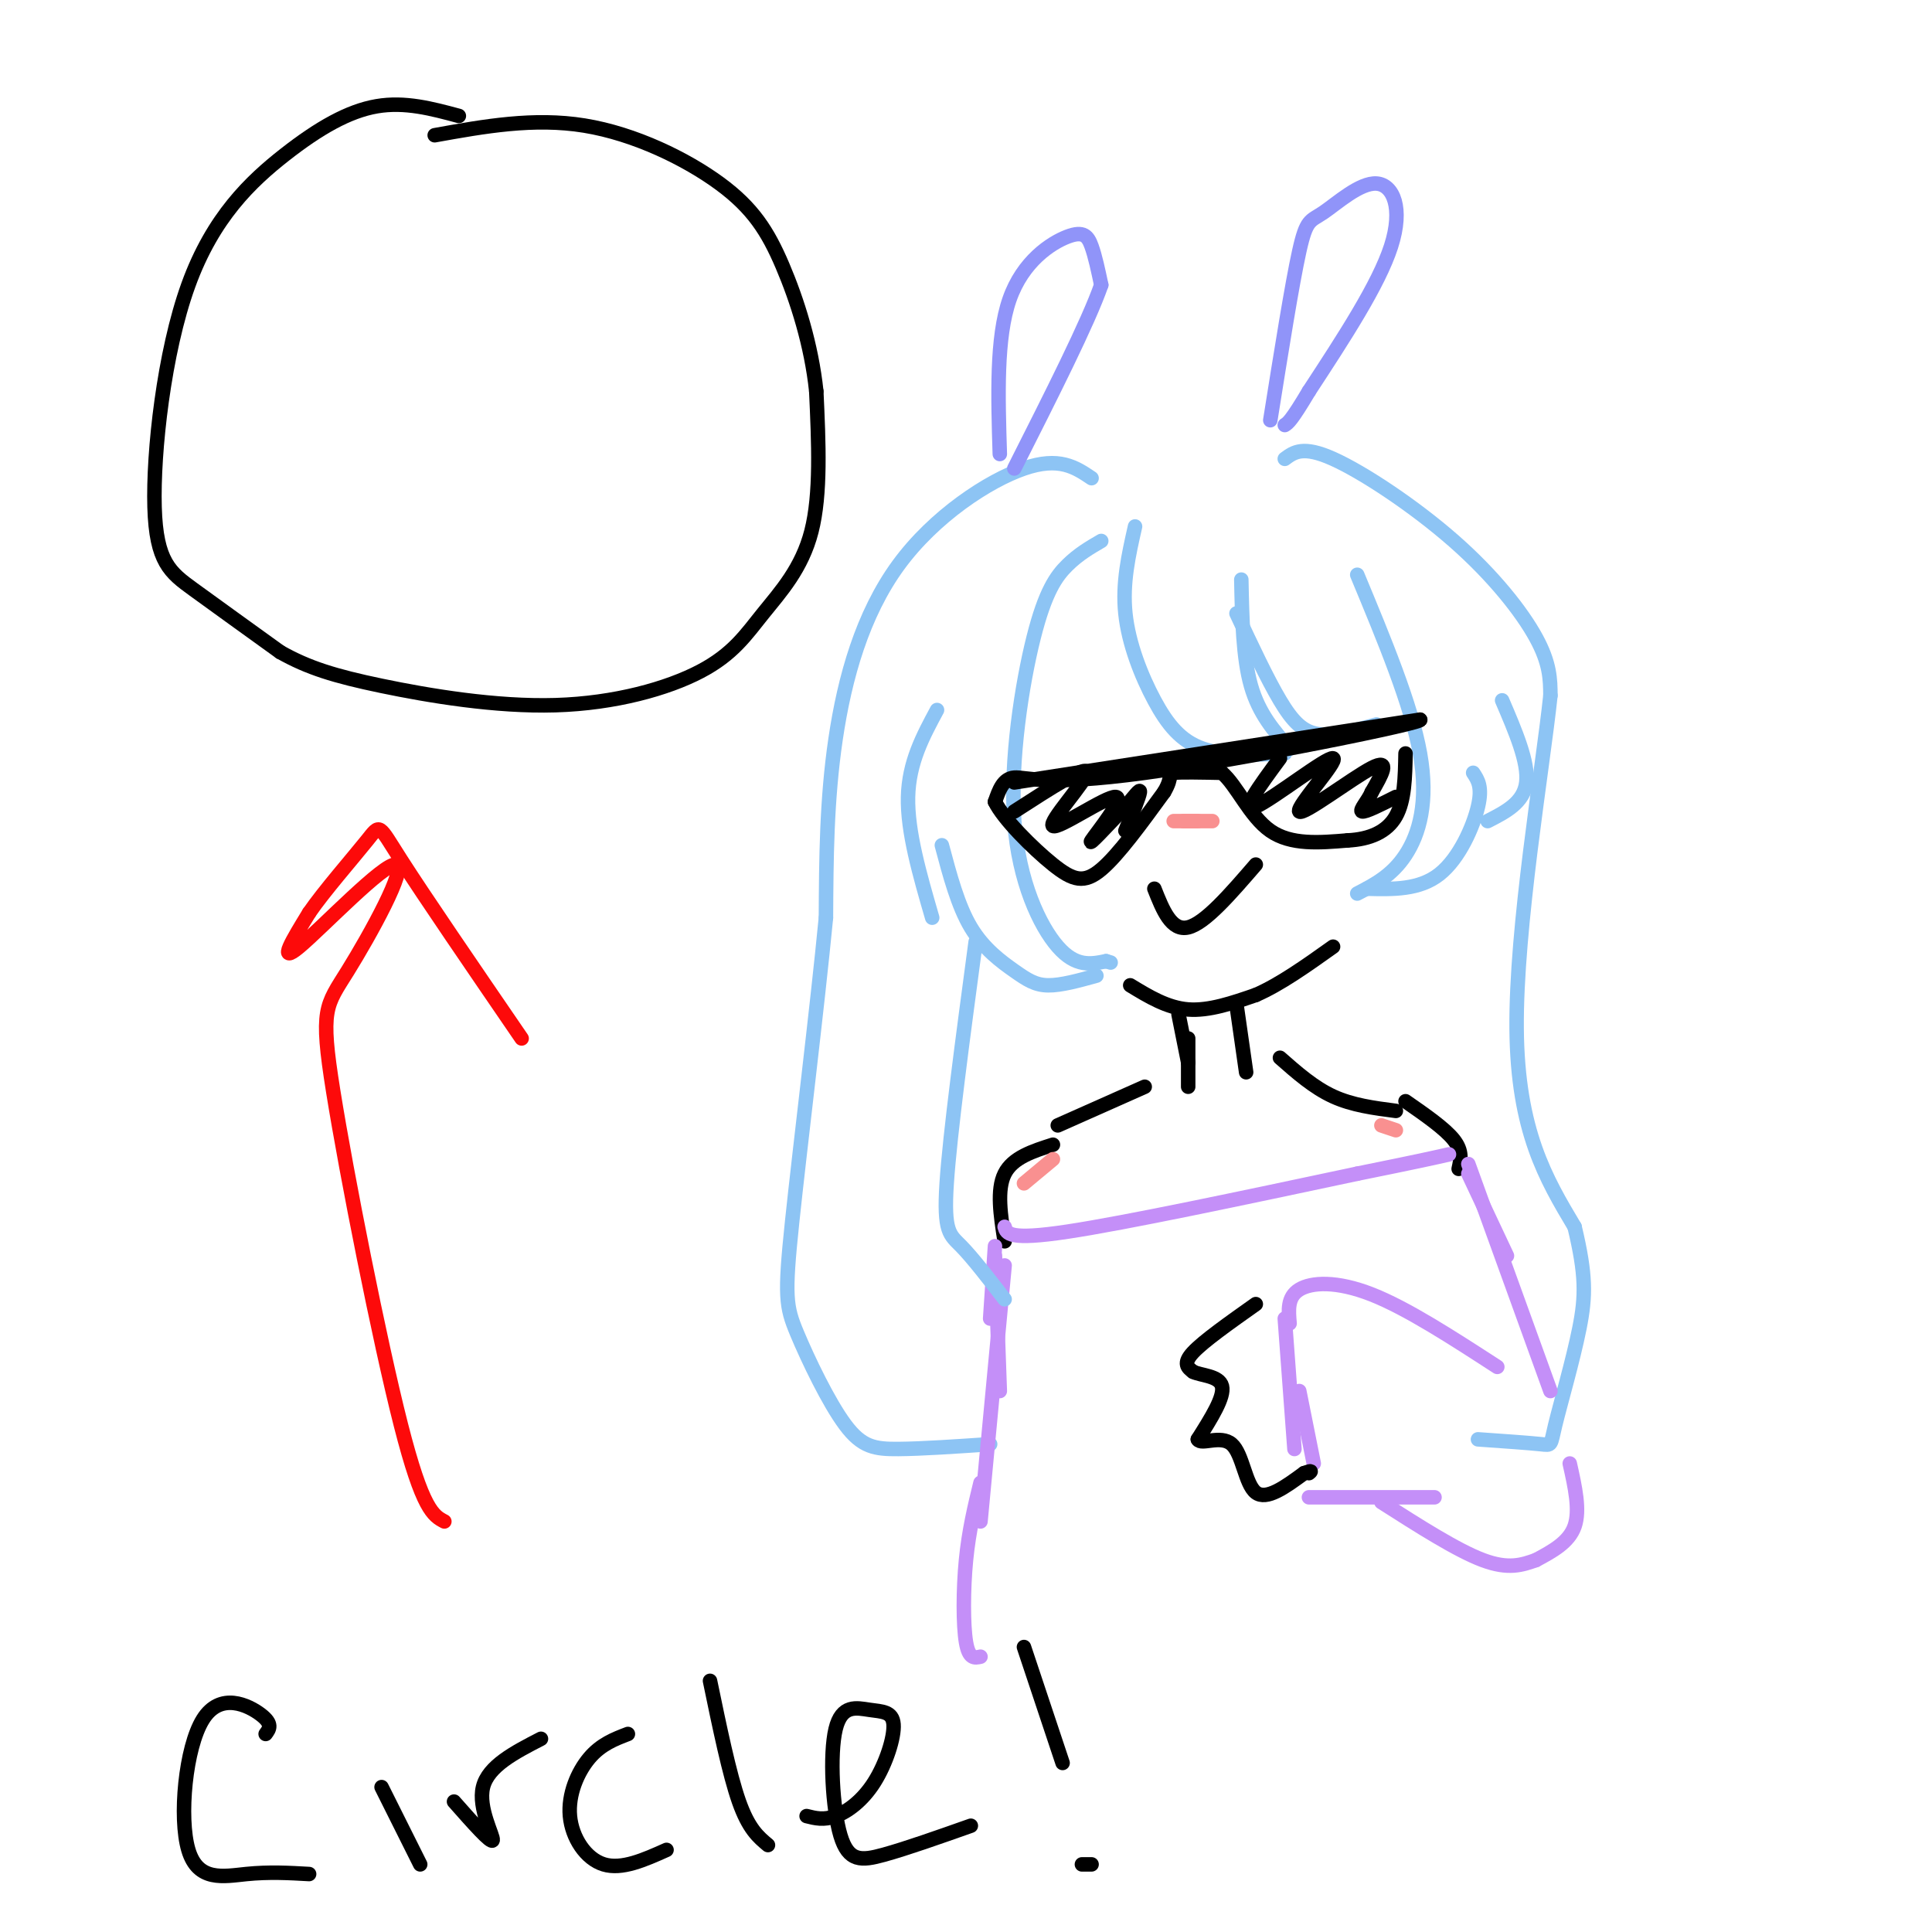 <svg viewBox='0 0 400 400' version='1.1' xmlns='http://www.w3.org/2000/svg' xmlns:xlink='http://www.w3.org/1999/xlink'><g fill='none' stroke='rgb(141,196,244)' stroke-width='3' stroke-linecap='round' stroke-linejoin='round'><path d='M235,109c-1.327,5.863 -2.655,11.726 -2,18c0.655,6.274 3.292,12.958 6,18c2.708,5.042 5.488,8.440 10,10c4.512,1.560 10.756,1.280 17,1'/><path d='M267,155c-3.167,-3.583 -6.333,-7.167 -8,-13c-1.667,-5.833 -1.833,-13.917 -2,-22'/><path d='M256,127c3.178,6.778 6.356,13.556 9,18c2.644,4.444 4.756,6.556 8,7c3.244,0.444 7.622,-0.778 12,-2'/><path d='M281,119c5.600,13.467 11.200,26.933 13,37c1.800,10.067 -0.200,16.733 -3,21c-2.800,4.267 -6.400,6.133 -10,8'/><path d='M283,184c5.422,0.133 10.844,0.267 15,-3c4.156,-3.267 7.044,-9.933 8,-14c0.956,-4.067 -0.022,-5.533 -1,-7'/><path d='M308,170c3.750,-1.917 7.500,-3.833 8,-8c0.500,-4.167 -2.250,-10.583 -5,-17'/><path d='M228,112c-2.343,1.364 -4.686,2.727 -7,5c-2.314,2.273 -4.600,5.455 -7,15c-2.400,9.545 -4.915,25.455 -4,38c0.915,12.545 5.262,21.727 9,26c3.738,4.273 6.869,3.636 10,3'/><path d='M229,199c1.667,0.500 0.833,0.250 0,0'/><path d='M227,202c-3.667,1.018 -7.333,2.036 -10,2c-2.667,-0.036 -4.333,-1.125 -7,-3c-2.667,-1.875 -6.333,-4.536 -9,-9c-2.667,-4.464 -4.333,-10.732 -6,-17'/><path d='M193,190c-2.583,-8.917 -5.167,-17.833 -5,-25c0.167,-7.167 3.083,-12.583 6,-18'/><path d='M226,99c-3.351,-2.256 -6.702,-4.512 -14,-2c-7.298,2.512 -18.542,9.792 -26,20c-7.458,10.208 -11.131,23.345 -13,36c-1.869,12.655 -1.935,24.827 -2,37'/><path d='M171,190c-1.824,18.884 -5.384,47.593 -7,63c-1.616,15.407 -1.289,17.511 1,23c2.289,5.489 6.539,14.362 10,19c3.461,4.638 6.132,5.039 11,5c4.868,-0.039 11.934,-0.520 19,-1'/><path d='M266,95c1.887,-1.399 3.774,-2.798 10,0c6.226,2.798 16.792,9.792 25,17c8.208,7.208 14.060,14.631 17,20c2.940,5.369 2.970,8.685 3,12'/><path d='M321,144c-1.622,15.378 -7.178,47.822 -7,69c0.178,21.178 6.089,31.089 12,41'/><path d='M326,254c2.380,9.954 2.329,14.338 1,21c-1.329,6.662 -3.935,15.601 -5,20c-1.065,4.399 -0.590,4.257 -3,4c-2.410,-0.257 -7.705,-0.628 -13,-1'/></g>
<g fill='none' stroke='rgb(0,0,0)' stroke-width='3' stroke-linecap='round' stroke-linejoin='round'><path d='M210,162c0.000,0.000 84.000,-13.000 84,-13'/><path d='M294,149c1.667,0.476 -36.167,8.167 -57,11c-20.833,2.833 -24.667,0.810 -27,1c-2.333,0.190 -3.167,2.595 -4,5'/><path d='M206,166c1.655,3.464 7.792,9.625 12,13c4.208,3.375 6.488,3.964 10,1c3.512,-2.964 8.256,-9.482 13,-16'/><path d='M241,164c2.022,-3.378 0.578,-3.822 2,-4c1.422,-0.178 5.711,-0.089 10,0'/><path d='M253,160c3.067,2.578 5.733,9.022 10,12c4.267,2.978 10.133,2.489 16,2'/><path d='M279,174c4.622,-0.222 8.178,-1.778 10,-5c1.822,-3.222 1.911,-8.111 2,-13'/><path d='M210,168c7.577,-4.892 15.155,-9.783 15,-8c-0.155,1.783 -8.041,10.241 -7,11c1.041,0.759 11.011,-6.180 13,-6c1.989,0.180 -4.003,7.480 -5,9c-0.997,1.520 3.002,-2.740 7,-7'/><path d='M233,167c1.889,-2.111 3.111,-3.889 3,-3c-0.111,0.889 -1.556,4.444 -3,8'/><path d='M265,157c-4.257,5.772 -8.514,11.544 -5,10c3.514,-1.544 14.797,-10.404 16,-10c1.203,0.404 -7.676,10.070 -7,11c0.676,0.930 10.907,-6.877 15,-9c4.093,-2.123 2.046,1.439 0,5'/><path d='M284,164c-0.756,1.800 -2.644,3.800 -2,4c0.644,0.200 3.822,-1.400 7,-3'/><path d='M239,184c1.750,4.417 3.500,8.833 7,8c3.500,-0.833 8.750,-6.917 14,-13'/><path d='M234,204c3.833,2.333 7.667,4.667 12,5c4.333,0.333 9.167,-1.333 14,-3'/><path d='M260,206c5.000,-2.167 10.500,-6.083 16,-10'/><path d='M246,215c0.000,0.000 0.000,10.000 0,10'/><path d='M246,220c0.000,0.000 -2.000,-10.000 -2,-10'/><path d='M256,208c0.000,0.000 2.000,14.000 2,14'/><path d='M237,225c0.000,0.000 -18.000,8.000 -18,8'/><path d='M265,219c3.500,3.083 7.000,6.167 11,8c4.000,1.833 8.500,2.417 13,3'/><path d='M218,237c-4.167,1.333 -8.333,2.667 -10,6c-1.667,3.333 -0.833,8.667 0,14'/><path d='M291,228c4.083,2.833 8.167,5.667 10,8c1.833,2.333 1.417,4.167 1,6'/></g>
<g fill='none' stroke='rgb(196,143,248)' stroke-width='3' stroke-linecap='round' stroke-linejoin='round'><path d='M208,254c0.417,1.417 0.833,2.833 13,1c12.167,-1.833 36.083,-6.917 60,-12'/><path d='M281,243c13.167,-2.667 16.083,-3.333 19,-4'/><path d='M206,258c0.000,0.000 -1.000,15.000 -1,15'/><path d='M206,260c0.000,0.000 1.000,28.000 1,28'/><path d='M208,262c0.000,0.000 -5.000,53.000 -5,53'/><path d='M203,307c-1.200,4.933 -2.400,9.867 -3,16c-0.600,6.133 -0.600,13.467 0,17c0.600,3.533 1.800,3.267 3,3'/><path d='M304,243c0.000,0.000 8.000,17.000 8,17'/><path d='M304,241c0.000,0.000 17.000,47.000 17,47'/><path d='M310,283c-9.356,-6.067 -18.711,-12.133 -26,-15c-7.289,-2.867 -12.511,-2.533 -15,-1c-2.489,1.533 -2.244,4.267 -2,7'/><path d='M266,273c0.000,0.000 2.000,27.000 2,27'/><path d='M269,288c0.000,0.000 3.000,15.000 3,15'/><path d='M271,310c0.000,0.000 26.000,0.000 26,0'/><path d='M286,311c7.833,5.000 15.667,10.000 21,12c5.333,2.000 8.167,1.000 11,0'/><path d='M318,323c3.417,-1.833 6.833,-3.667 8,-7c1.167,-3.333 0.083,-8.167 -1,-13'/></g>
<g fill='none' stroke='rgb(0,0,0)' stroke-width='3' stroke-linecap='round' stroke-linejoin='round'><path d='M260,270c-5.417,3.833 -10.833,7.667 -13,10c-2.167,2.333 -1.083,3.167 0,4'/><path d='M247,284c1.556,0.800 5.444,0.800 6,3c0.556,2.200 -2.222,6.600 -5,11'/><path d='M248,298c0.631,1.286 4.708,-1.000 7,1c2.292,2.000 2.798,8.286 5,10c2.202,1.714 6.101,-1.143 10,-4'/><path d='M270,305c1.833,-0.667 1.417,-0.333 1,0'/><path d='M95,24c-5.574,-1.501 -11.148,-3.003 -17,-2c-5.852,1.003 -11.982,4.509 -19,10c-7.018,5.491 -14.922,12.967 -20,27c-5.078,14.033 -7.329,34.624 -7,46c0.329,11.376 3.237,13.536 8,17c4.763,3.464 11.382,8.232 18,13'/><path d='M58,135c5.799,3.279 11.295,4.978 21,7c9.705,2.022 23.617,4.368 36,4c12.383,-0.368 23.237,-3.449 30,-7c6.763,-3.551 9.436,-7.571 13,-12c3.564,-4.429 8.018,-9.265 10,-17c1.982,-7.735 1.491,-18.367 1,-29'/><path d='M169,81c-0.990,-9.542 -3.967,-18.898 -7,-26c-3.033,-7.102 -6.124,-11.951 -13,-17c-6.876,-5.049 -17.536,-10.300 -28,-12c-10.464,-1.700 -20.732,0.150 -31,2'/><path d='M55,359c0.770,-1.026 1.541,-2.051 -1,-4c-2.541,-1.949 -8.392,-4.821 -12,1c-3.608,5.821 -4.971,20.337 -3,27c1.971,6.663 7.278,5.475 12,5c4.722,-0.475 8.861,-0.238 13,0'/><path d='M79,370c0.000,0.000 8.000,16.000 8,16'/><path d='M94,373c3.867,4.378 7.733,8.756 8,8c0.267,-0.756 -3.067,-6.644 -2,-11c1.067,-4.356 6.533,-7.178 12,-10'/><path d='M130,359c-2.798,1.071 -5.595,2.143 -8,5c-2.405,2.857 -4.417,7.500 -4,12c0.417,4.500 3.262,8.857 7,10c3.738,1.143 8.369,-0.929 13,-3'/><path d='M147,348c2.000,9.667 4.000,19.333 6,25c2.000,5.667 4.000,7.333 6,9'/><path d='M167,376c1.777,0.450 3.554,0.899 6,0c2.446,-0.899 5.561,-3.148 8,-7c2.439,-3.852 4.200,-9.308 4,-12c-0.200,-2.692 -2.363,-2.619 -5,-3c-2.637,-0.381 -5.748,-1.216 -7,4c-1.252,5.216 -0.645,16.481 1,22c1.645,5.519 4.327,5.291 9,4c4.673,-1.291 11.336,-3.646 18,-6'/><path d='M212,341c0.000,0.000 8.000,24.000 8,24'/><path d='M224,386c0.000,0.000 2.000,0.000 2,0'/></g>
<g fill='none' stroke='rgb(253,10,10)' stroke-width='3' stroke-linecap='round' stroke-linejoin='round'><path d='M92,315c-2.252,-1.179 -4.504,-2.359 -9,-20c-4.496,-17.641 -11.235,-51.744 -14,-69c-2.765,-17.256 -1.556,-17.667 3,-25c4.556,-7.333 12.457,-21.590 10,-22c-2.457,-0.410 -15.274,13.026 -20,17c-4.726,3.974 -1.363,-1.513 2,-7'/><path d='M64,189c2.905,-4.274 9.167,-11.458 12,-15c2.833,-3.542 2.238,-3.440 7,4c4.762,7.440 14.881,22.220 25,37'/></g>
<g fill='none' stroke='rgb(141,196,244)' stroke-width='3' stroke-linecap='round' stroke-linejoin='round'><path d='M202,195c-2.667,19.911 -5.333,39.822 -6,50c-0.667,10.178 0.667,10.622 3,13c2.333,2.378 5.667,6.689 9,11'/></g>
<g fill='none' stroke='rgb(249,144,144)' stroke-width='3' stroke-linecap='round' stroke-linejoin='round'><path d='M286,233c0.000,0.000 3.000,1.000 3,1'/><path d='M212,245c0.000,0.000 6.000,-5.000 6,-5'/><path d='M243,170c0.000,0.000 5.000,0.000 5,0'/><path d='M245,170c0.000,0.000 6.000,0.000 6,0'/></g>
<g fill='none' stroke='rgb(144,148,249)' stroke-width='3' stroke-linecap='round' stroke-linejoin='round'><path d='M263,87c2.252,-14.124 4.504,-28.249 6,-35c1.496,-6.751 2.236,-6.129 5,-8c2.764,-1.871 7.552,-6.234 11,-6c3.448,0.234 5.557,5.067 3,13c-2.557,7.933 -9.778,18.967 -17,30'/><path d='M271,81c-3.667,6.167 -4.333,6.583 -5,7'/><path d='M207,94c-0.375,-12.042 -0.750,-24.083 2,-32c2.750,-7.917 8.625,-11.708 12,-13c3.375,-1.292 4.250,-0.083 5,2c0.750,2.083 1.375,5.042 2,8'/><path d='M228,59c-2.667,7.667 -10.333,22.833 -18,38'/></g>
</svg>